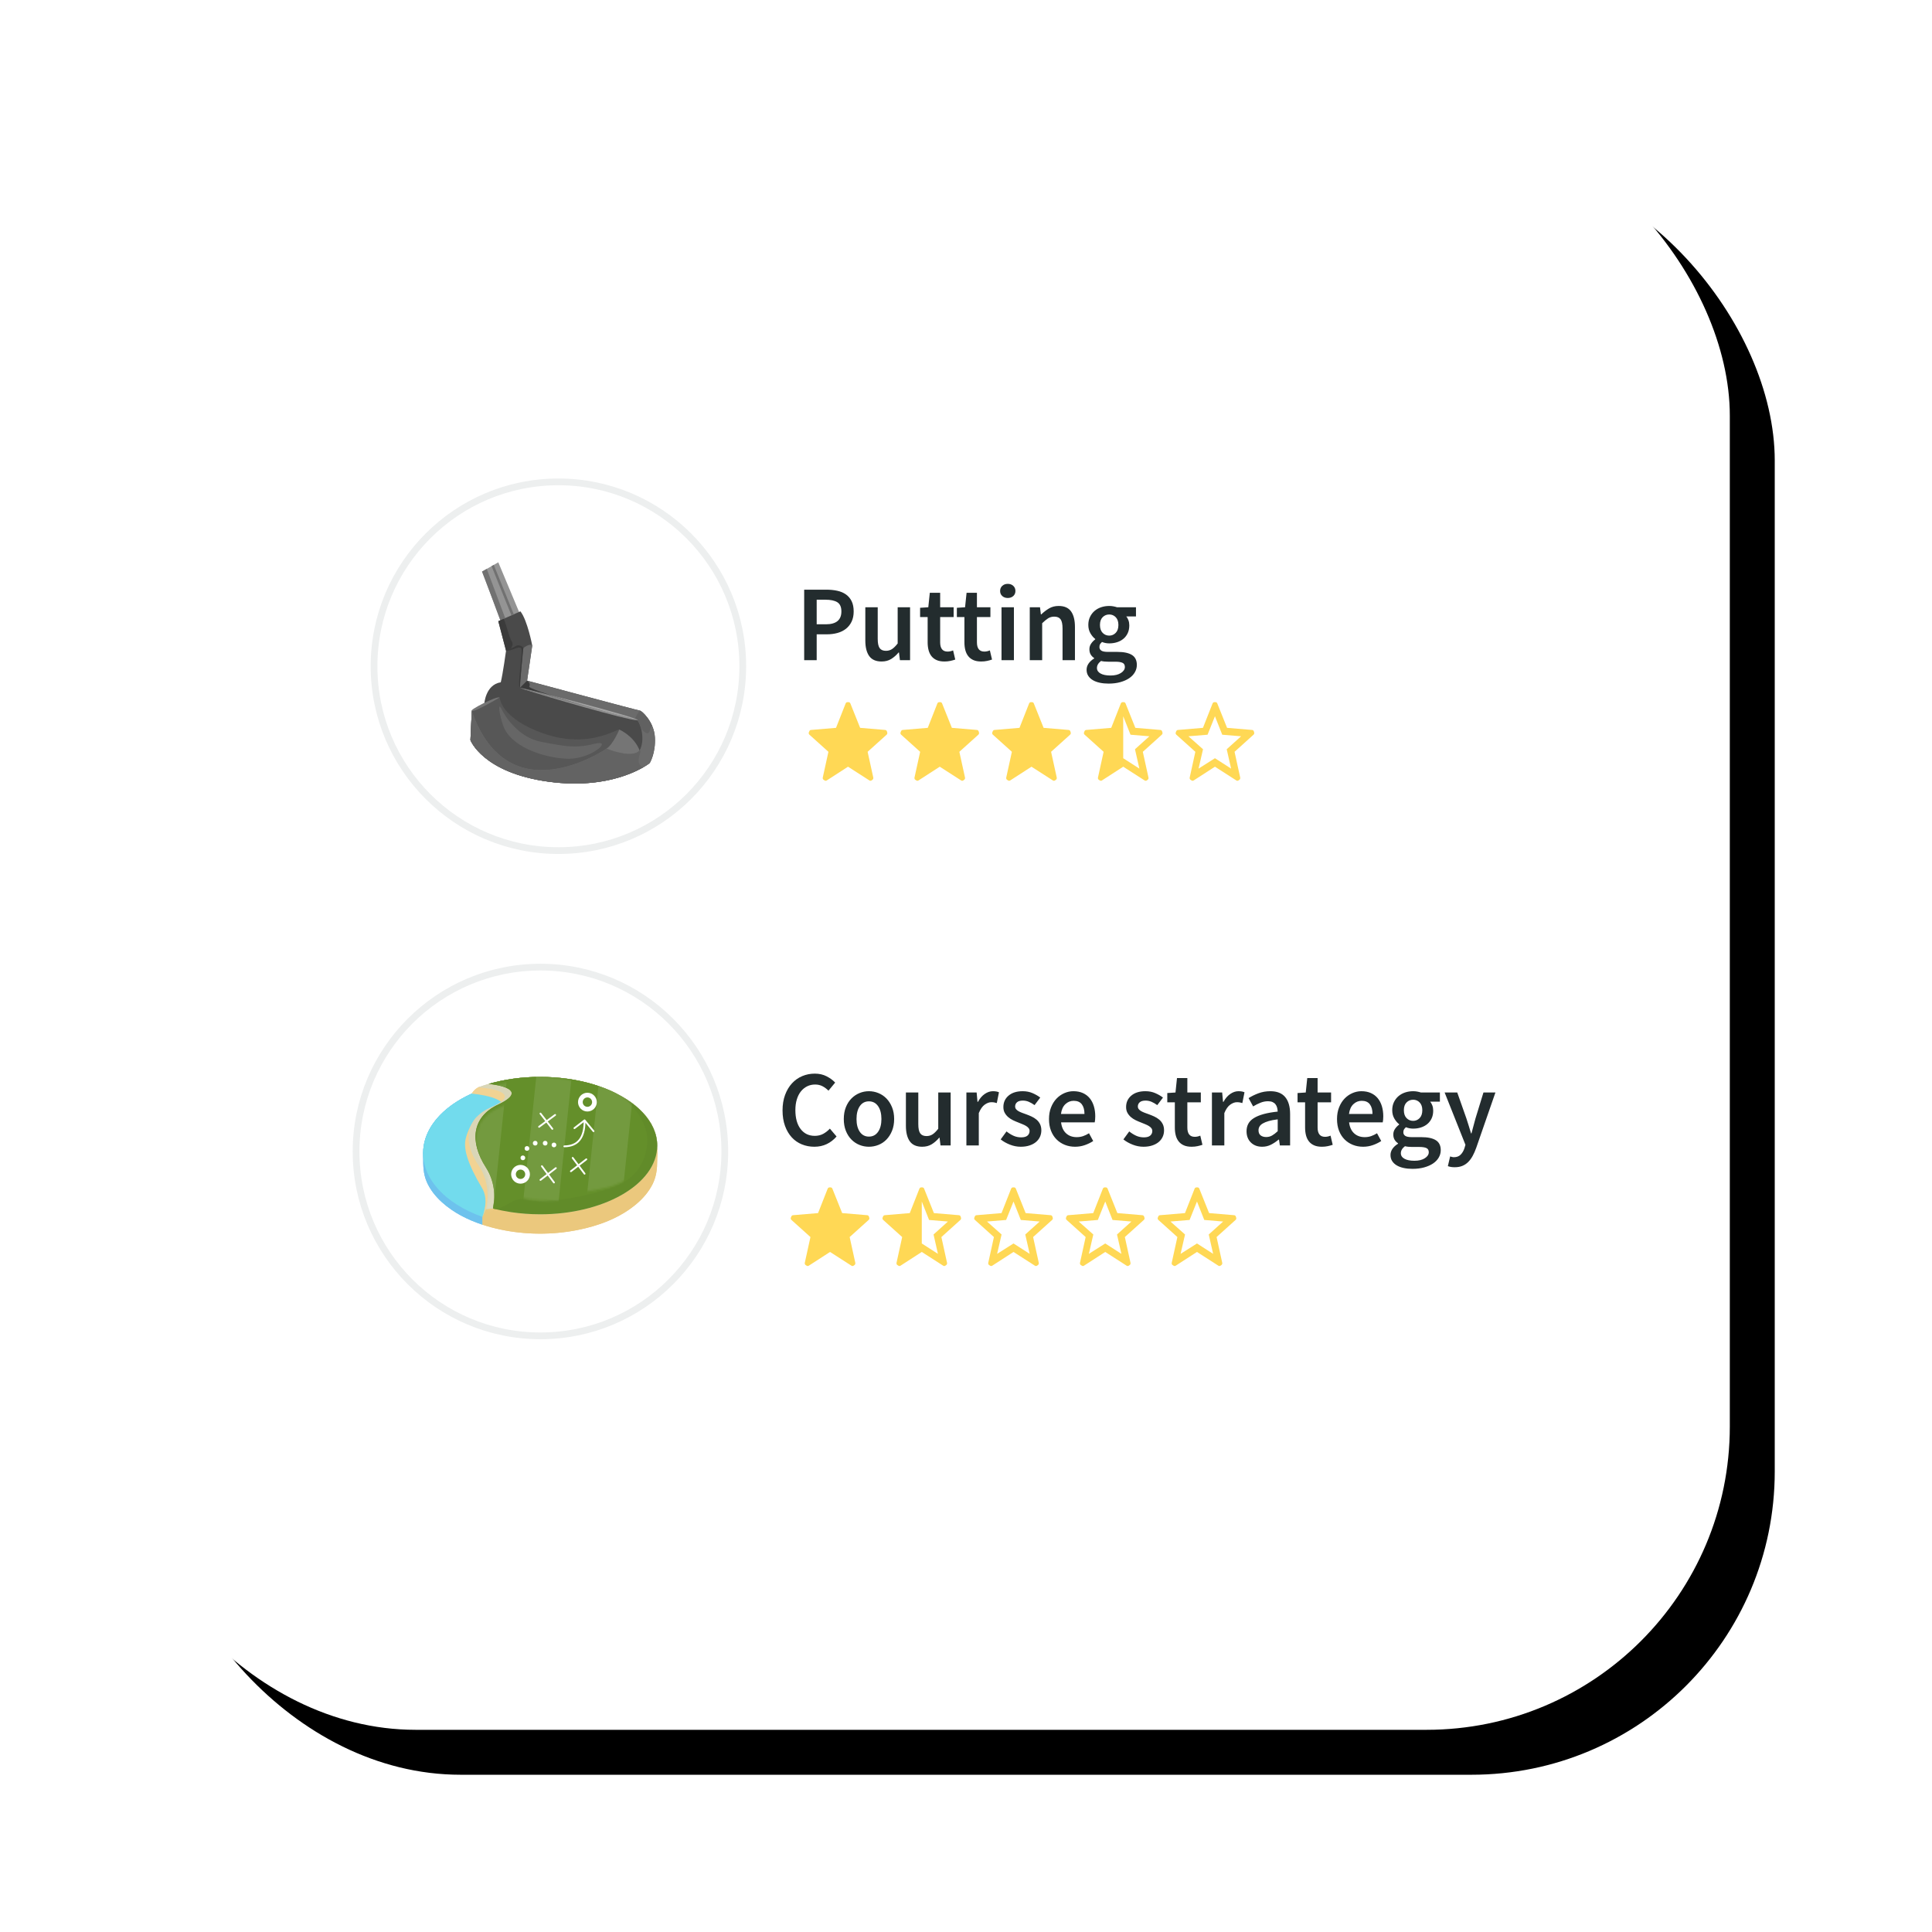 <?xml version="1.0" encoding="UTF-8"?>
<svg width="860px" height="860px" viewBox="0 0 860 860" version="1.1" xmlns="http://www.w3.org/2000/svg" xmlns:xlink="http://www.w3.org/1999/xlink">
    <title>features_02_focus</title>
    <defs>
        <rect id="path-1" x="0" y="0" width="720" height="720" rx="135"></rect>
        <filter x="-13.2%" y="-13.2%" width="131.9%" height="131.9%" filterUnits="objectBoundingBox" id="filter-2">
            <feMorphology radius="10" operator="dilate" in="SourceAlpha" result="shadowSpreadOuter1"></feMorphology>
            <feOffset dx="20" dy="20" in="shadowSpreadOuter1" result="shadowOffsetOuter1"></feOffset>
            <feGaussianBlur stdDeviation="25" in="shadowOffsetOuter1" result="shadowBlurOuter1"></feGaussianBlur>
            <feColorMatrix values="0 0 0 0 0   0 0 0 0 0   0 0 0 0 0  0 0 0 0.138 0" type="matrix" in="shadowBlurOuter1"></feColorMatrix>
        </filter>
        <path d="M63.696,11.466 C55.716,7.65 32.406,2.541 22.977,4.849 C17.01,6.31 15.378,2.332 9.615,0.783 C8.865,0.582 7.786,0.839 7.786,1.033 C7.786,2.109 8.267,3.744 8.327,4.849 C8.417,6.476 8.358,8.112 8.135,9.727 C7.673,13.092 6.486,16.331 4.654,19.191 C-2.909,30.983 -1.067,41.255 8.818,46.571 C9.204,46.772 9.6,46.976 10.015,47.169 C20.425,52.033 16.492,55.137 5.925,56.428 C12.825,58.418 20.592,59.532 28.8,59.532 C30.863,59.532 32.899,59.459 34.888,59.32 C43.253,58.749 51.002,57.017 57.672,54.409 C58.674,54.018 59.665,53.6 60.645,53.156 C69.266,49.241 77.148,39.158 76.434,30.121 C75.721,21.085 71.329,15.114 63.696,11.466 Z" id="path-3"></path>
        <path d="M63.696,11.466 C55.716,7.65 32.406,2.541 22.977,4.849 C17.01,6.31 15.378,2.332 9.615,0.783 C8.865,0.582 7.786,0.839 7.786,1.033 C7.786,2.109 8.267,3.744 8.327,4.849 C8.417,6.476 8.358,8.112 8.135,9.727 C7.673,13.092 6.486,16.331 4.654,19.191 C-2.909,30.983 -1.067,41.255 8.818,46.571 C9.204,46.772 9.6,46.976 10.015,47.169 C20.425,52.033 16.492,55.137 5.925,56.428 C12.825,58.418 20.592,59.532 28.8,59.532 C30.863,59.532 32.899,59.459 34.888,59.32 C43.253,58.749 51.002,57.017 57.672,54.409 C58.674,54.018 59.665,53.6 60.645,53.156 C69.266,49.241 77.148,39.158 76.434,30.121 C75.721,21.085 71.329,15.114 63.696,11.466 Z" id="path-5"></path>
    </defs>
    <g id="Page-1" stroke="none" stroke-width="1" fill="none" fill-rule="evenodd">
        <g id="Outtlines" transform="translate(-325, -116)">
            <g id="features_02_focus" transform="translate(375, 166)">
                <g id="Rectangle">
                    <use fill="black" fill-opacity="1" filter="url(#filter-2)" xlink:href="#path-1"></use>
                    <use fill="#FFFFFF" fill-rule="evenodd" xlink:href="#path-1"></use>
                </g>
                <g id="Group-2" transform="translate(90, 163)">
                    <g id="Group-15" transform="translate(25, 0)">
                        <g id="Group" transform="translate(194.984, 99.549)" fill="#FFD855" fill-rule="nonzero">
                            <g id="Rating">
                                <g id="Rating/Small/Stars/Full">
                                    <path d="M34.952,13.484 L34.813,13.024 C34.711,12.66 34.404,12.402 34.045,12.379 L22.893,11.44 L18.547,0.59 C18.421,0.229 18.092,-0.008 17.727,0 L17.273,0 C16.906,-0.005 16.573,0.23 16.436,0.59 L12.16,11.44 L1.008,12.379 C0.649,12.402 0.342,12.66 0.24,13.024 L0.048,13.484 C-0.07,13.841 0.034,14.238 0.31,14.479 L8.774,22.105 L6.261,33.563 C6.176,33.929 6.307,34.313 6.593,34.539 L7.029,34.815 C7.178,34.939 7.363,35.004 7.553,35 C7.713,35.003 7.87,34.958 8.006,34.871 L17.5,28.737 L27.047,34.871 C27.183,34.958 27.341,35.003 27.5,35 C27.69,35.004 27.875,34.939 28.024,34.815 L28.408,34.539 C28.694,34.313 28.825,33.929 28.739,33.563 L26.226,22.105 L34.708,14.461 C34.97,14.218 35.067,13.832 34.952,13.484 L34.952,13.484 Z" id="Icon-color"></path>
                                </g>
                                <g id="Rating/Small/Stars/Full" transform="translate(40.833, 0)">
                                    <path d="M34.952,13.484 L34.813,13.024 C34.711,12.66 34.404,12.402 34.045,12.379 L22.893,11.44 L18.547,0.59 C18.421,0.229 18.092,-0.008 17.727,0 L17.273,0 C16.906,-0.005 16.573,0.23 16.436,0.59 L12.16,11.44 L1.008,12.379 C0.649,12.402 0.342,12.66 0.24,13.024 L0.048,13.484 C-0.07,13.841 0.034,14.238 0.31,14.479 L8.774,22.105 L6.261,33.563 C6.176,33.929 6.307,34.313 6.593,34.539 L7.029,34.815 C7.178,34.939 7.363,35.004 7.553,35 C7.713,35.003 7.87,34.958 8.006,34.871 L17.5,28.737 L27.047,34.871 C27.183,34.958 27.341,35.003 27.5,35 C27.69,35.004 27.875,34.939 28.024,34.815 L28.408,34.539 C28.694,34.313 28.825,33.929 28.739,33.563 L26.226,22.105 L34.708,14.461 C34.97,14.218 35.067,13.832 34.952,13.484 L34.952,13.484 Z" id="Icon-color"></path>
                                </g>
                                <g id="Rating/Small/Stars/Full" transform="translate(81.667, 0)">
                                    <path d="M34.952,13.484 L34.813,13.024 C34.711,12.66 34.404,12.402 34.045,12.379 L22.893,11.44 L18.547,0.59 C18.421,0.229 18.092,-0.008 17.727,0 L17.273,0 C16.906,-0.005 16.573,0.23 16.436,0.59 L12.16,11.44 L1.008,12.379 C0.649,12.402 0.342,12.66 0.24,13.024 L0.048,13.484 C-0.07,13.841 0.034,14.238 0.31,14.479 L8.774,22.105 L6.261,33.563 C6.176,33.929 6.307,34.313 6.593,34.539 L7.029,34.815 C7.178,34.939 7.363,35.004 7.553,35 C7.713,35.003 7.87,34.958 8.006,34.871 L17.5,28.737 L27.047,34.871 C27.183,34.958 27.341,35.003 27.5,35 C27.69,35.004 27.875,34.939 28.024,34.815 L28.408,34.539 C28.694,34.313 28.825,33.929 28.739,33.563 L26.226,22.105 L34.708,14.461 C34.97,14.218 35.067,13.832 34.952,13.484 L34.952,13.484 Z" id="Icon-color"></path>
                                </g>
                                <g id="Rating/Small/Stars/Full" transform="translate(122.5, 0)">
                                    <path d="M17.727,0 C18.092,-0.008 18.421,0.229 18.547,0.59 L18.547,0.59 L22.893,11.44 L34.045,12.379 C34.404,12.402 34.711,12.66 34.813,13.024 L34.813,13.024 L34.952,13.484 C35.067,13.832 34.97,14.218 34.708,14.461 L34.708,14.461 L26.226,22.105 L28.739,33.563 C28.825,33.929 28.694,34.313 28.408,34.539 L28.408,34.539 L28.024,34.815 C27.875,34.939 27.69,35.004 27.5,35 C27.341,35.003 27.183,34.958 27.047,34.871 L27.047,34.871 L17.5,28.737 L8.006,34.871 C7.87,34.958 7.713,35.003 7.553,35 C7.363,35.004 7.178,34.939 7.029,34.815 L7.029,34.815 L6.593,34.539 C6.307,34.313 6.176,33.929 6.261,33.563 L6.261,33.563 L8.774,22.105 L0.31,14.479 C0.034,14.238 -0.07,13.841 0.048,13.484 L0.048,13.484 L0.24,13.024 C0.342,12.66 0.649,12.402 1.008,12.379 L1.008,12.379 L12.16,11.44 L16.436,0.59 C16.573,0.23 16.906,-0.005 17.273,0 L17.273,0 Z M17.5,6.282 L17.5,24.96 L24.691,29.584 L22.736,20.963 L29.141,15.197 L20.746,14.497 L17.5,6.282 Z" id="Icon-color"></path>
                                </g>
                                <g id="Rating/Small/Stars/Full" transform="translate(163.333, 0)">
                                    <path d="M17.727,0 C18.092,-0.008 18.421,0.229 18.547,0.59 L18.547,0.59 L22.893,11.44 L34.045,12.379 C34.404,12.402 34.711,12.66 34.813,13.024 L34.813,13.024 L34.952,13.484 C35.067,13.832 34.97,14.218 34.708,14.461 L34.708,14.461 L26.226,22.105 L28.739,33.563 C28.825,33.929 28.694,34.313 28.408,34.539 L28.408,34.539 L28.024,34.815 C27.875,34.939 27.69,35.004 27.5,35 C27.341,35.003 27.183,34.958 27.047,34.871 L27.047,34.871 L17.5,28.737 L8.006,34.871 C7.87,34.958 7.713,35.003 7.553,35 C7.363,35.004 7.178,34.939 7.029,34.815 L7.029,34.815 L6.593,34.539 C6.307,34.313 6.176,33.929 6.261,33.563 L6.261,33.563 L8.774,22.105 L0.31,14.479 C0.034,14.238 -0.07,13.841 0.048,13.484 L0.048,13.484 L0.24,13.024 C0.342,12.66 0.649,12.402 1.008,12.379 L1.008,12.379 L12.16,11.44 L16.436,0.59 C16.573,0.23 16.906,-0.005 17.273,0 L17.273,0 Z M14.206,14.497 L5.688,15.197 L12.187,20.963 L10.204,29.584 L17.5,24.96 L24.691,29.584 L22.736,20.963 L29.141,15.197 L20.746,14.497 L17.5,6.282 L14.206,14.497 Z" id="Icon-color"></path>
                                </g>
                            </g>
                        </g>
                        <path d="M198.536,80.878 L198.536,69.358 L203.048,69.358 C204.744,69.358 206.32,69.158 207.776,68.758 C209.232,68.358 210.496,67.734 211.568,66.886 C212.64,66.038 213.48,64.974 214.088,63.694 C214.696,62.414 215,60.91 215,59.182 C215,57.358 214.696,55.83 214.088,54.598 C213.48,53.366 212.632,52.366 211.544,51.598 C210.456,50.83 209.168,50.286 207.68,49.966 C206.192,49.646 204.584,49.486 202.856,49.486 L202.856,49.486 L192.968,49.486 L192.968,80.878 L198.536,80.878 Z M202.616,64.894 L198.536,64.894 L198.536,53.95 L202.424,53.95 C204.76,53.95 206.528,54.326 207.728,55.078 C208.928,55.83 209.528,57.198 209.528,59.182 C209.528,62.99 207.224,64.894 202.616,64.894 L202.616,64.894 Z M227.432,81.454 C229.064,81.454 230.48,81.086 231.68,80.35 C232.88,79.614 233.992,78.638 235.016,77.422 L235.016,77.422 L235.16,77.422 L235.592,80.878 L240.104,80.878 L240.104,57.31 L234.584,57.31 L234.584,73.438 C233.688,74.59 232.848,75.422 232.064,75.934 C231.28,76.446 230.376,76.702 229.352,76.702 C228.072,76.702 227.144,76.302 226.568,75.502 C225.992,74.702 225.704,73.326 225.704,71.374 L225.704,71.374 L225.704,57.31 L220.184,57.31 L220.184,72.094 C220.184,75.102 220.76,77.414 221.912,79.03 C223.064,80.646 224.904,81.454 227.432,81.454 Z M255.416,81.454 C256.344,81.454 257.216,81.366 258.032,81.19 C258.848,81.014 259.576,80.814 260.216,80.59 L260.216,80.59 L259.256,76.51 C258.904,76.67 258.512,76.798 258.08,76.894 C257.648,76.99 257.224,77.038 256.808,77.038 C254.6,77.038 253.496,75.662 253.496,72.91 L253.496,72.91 L253.496,61.678 L259.496,61.678 L259.496,57.31 L253.496,57.31 L253.496,50.878 L248.888,50.878 L248.216,57.31 L244.568,57.55 L244.568,61.678 L247.928,61.678 L247.928,72.91 C247.928,74.19 248.064,75.35 248.336,76.39 C248.608,77.43 249.04,78.326 249.632,79.078 C250.224,79.83 250.992,80.414 251.936,80.83 C252.88,81.246 254.04,81.454 255.416,81.454 Z M271.784,81.454 C272.712,81.454 273.584,81.366 274.4,81.19 C275.216,81.014 275.944,80.814 276.584,80.59 L276.584,80.59 L275.624,76.51 C275.272,76.67 274.88,76.798 274.448,76.894 C274.016,76.99 273.592,77.038 273.176,77.038 C270.968,77.038 269.864,75.662 269.864,72.91 L269.864,72.91 L269.864,61.678 L275.864,61.678 L275.864,57.31 L269.864,57.31 L269.864,50.878 L265.256,50.878 L264.584,57.31 L260.936,57.55 L260.936,61.678 L264.296,61.678 L264.296,72.91 C264.296,74.19 264.432,75.35 264.704,76.39 C264.976,77.43 265.408,78.326 266,79.078 C266.592,79.83 267.36,80.414 268.304,80.83 C269.248,81.246 270.408,81.454 271.784,81.454 Z M283.592,53.182 C284.584,53.182 285.4,52.894 286.04,52.318 C286.68,51.742 287,50.99 287,50.062 C287,49.134 286.68,48.374 286.04,47.782 C285.4,47.19 284.584,46.894 283.592,46.894 C282.6,46.894 281.784,47.19 281.144,47.782 C280.504,48.374 280.184,49.134 280.184,50.062 C280.184,50.99 280.504,51.742 281.144,52.318 C281.784,52.894 282.6,53.182 283.592,53.182 Z M286.328,80.878 L286.328,57.31 L280.808,57.31 L280.808,80.878 L286.328,80.878 Z M298.904,80.878 L298.904,64.414 C299.896,63.454 300.784,62.726 301.568,62.23 C302.352,61.734 303.256,61.486 304.28,61.486 C305.592,61.486 306.536,61.886 307.112,62.686 C307.688,63.486 307.976,64.862 307.976,66.814 L307.976,66.814 L307.976,80.878 L313.496,80.878 L313.496,66.094 C313.496,63.086 312.92,60.774 311.768,59.158 C310.616,57.542 308.776,56.734 306.248,56.734 C304.616,56.734 303.184,57.102 301.952,57.838 C300.72,58.574 299.576,59.454 298.52,60.478 L298.52,60.478 L298.328,60.478 L297.944,57.31 L293.384,57.31 L293.384,80.878 L298.904,80.878 Z M328.472,91.294 C330.392,91.294 332.128,91.078 333.68,90.646 C335.232,90.214 336.552,89.63 337.64,88.894 C338.728,88.158 339.568,87.278 340.16,86.254 C340.752,85.23 341.048,84.142 341.048,82.99 C341.048,80.942 340.32,79.462 338.864,78.55 C337.408,77.638 335.256,77.182 332.408,77.182 L332.408,77.182 L328.232,77.182 C326.792,77.182 325.792,76.99 325.232,76.606 C324.672,76.222 324.392,75.694 324.392,75.022 C324.392,74.478 324.496,74.046 324.704,73.726 C324.912,73.406 325.192,73.086 325.544,72.766 C326.088,72.99 326.632,73.15 327.176,73.246 C327.72,73.342 328.248,73.39 328.76,73.39 C330.008,73.39 331.176,73.214 332.264,72.862 C333.352,72.51 334.296,71.998 335.096,71.326 C335.896,70.654 336.528,69.822 336.992,68.83 C337.456,67.838 337.688,66.686 337.688,65.374 C337.688,64.542 337.56,63.782 337.304,63.094 C337.048,62.406 336.728,61.838 336.344,61.39 L336.344,61.39 L340.664,61.39 L340.664,57.31 L332.216,57.31 C331.736,57.15 331.2,57.014 330.608,56.902 C330.016,56.79 329.4,56.734 328.76,56.734 C327.512,56.734 326.328,56.918 325.208,57.286 C324.088,57.654 323.104,58.198 322.256,58.918 C321.408,59.638 320.728,60.526 320.216,61.582 C319.704,62.638 319.448,63.838 319.448,65.182 C319.448,66.59 319.76,67.83 320.384,68.902 C321.008,69.974 321.72,70.814 322.52,71.422 L322.52,71.422 L322.52,71.614 C321.848,72.094 321.248,72.71 320.72,73.462 C320.192,74.214 319.928,75.054 319.928,75.982 C319.928,76.942 320.128,77.742 320.528,78.382 C320.928,79.022 321.432,79.534 322.04,79.918 L322.04,79.918 L322.04,80.11 C320.952,80.782 320.12,81.542 319.544,82.39 C318.968,83.238 318.68,84.158 318.68,85.15 C318.68,86.174 318.928,87.07 319.424,87.838 C319.92,88.606 320.6,89.246 321.464,89.758 C322.328,90.27 323.36,90.654 324.56,90.91 C325.76,91.166 327.064,91.294 328.472,91.294 Z M328.76,69.934 C327.608,69.934 326.632,69.526 325.832,68.71 C325.032,67.894 324.632,66.718 324.632,65.182 C324.632,63.678 325.032,62.526 325.832,61.726 C326.632,60.926 327.608,60.526 328.76,60.526 C329.912,60.526 330.88,60.934 331.664,61.75 C332.448,62.566 332.84,63.71 332.84,65.182 C332.84,66.718 332.44,67.894 331.64,68.71 C330.84,69.526 329.88,69.934 328.76,69.934 Z M329.336,87.694 C327.448,87.694 325.968,87.398 324.896,86.806 C323.824,86.214 323.288,85.39 323.288,84.334 C323.288,83.182 323.896,82.142 325.112,81.214 C325.976,81.438 327.048,81.55 328.328,81.55 L328.328,81.55 L331.544,81.55 C332.888,81.55 333.92,81.71 334.64,82.03 C335.36,82.35 335.72,82.974 335.72,83.902 C335.72,84.926 335.136,85.814 333.968,86.566 C332.8,87.318 331.256,87.694 329.336,87.694 Z" id="Putting" fill="#232C2E" fill-rule="nonzero"></path>
                        <circle id="Background" stroke="#EDEFEF" stroke-width="3" fill="#FFFFFF" cx="83.565" cy="83.565" r="82.065"></circle>
                        <g id="Group" transform="translate(20.91, 21.638)" fill-rule="nonzero">
                            <g id="putter2" transform="translate(20.891, 13.057)">
                                <g id="g59455" transform="translate(43.726, 51.864) scale(-1, 1) rotate(-180) translate(-43.726, -51.864) translate(1.81, 2.117)">
                                    <path d="M5.96,94.884 C6.228,94.415 15.136,70.449 15.136,70.449 L23.519,74.357 L13.201,99 L5.96,94.884" id="path40451" fill="#949494"></path>
                                    <path d="M14.113,73.196 C11.764,79.503 6.172,94.514 5.96,94.884 L5.96,94.884 L8.061,96.076 C9.609,92.028 14.648,78.505 16.269,74.155 L14.113,73.196" id="path40453" fill="#717171"></path>
                                    <path d="M23.05,77.171 C26.173,73.211 28.31,61.957 28.31,61.957 L26.016,46.328 C26.016,46.328 75.616,32.991 76.242,32.991 C76.869,32.991 82.497,28.197 82.912,21.112 C83.326,14.027 80.618,9.651 80.618,9.651 C80.618,9.651 65.408,-2.645 35.818,1.315 C6.228,5.274 0.801,19.862 0.801,19.862 L1.4,32.782 L6.955,35.908 C6.955,35.908 7.425,44.504 14.298,45.599 C15.237,49.35 16.647,59.665 16.647,59.665 L13.201,72.794 L23.05,77.171" id="path40455" fill="#4A4A4A"></path>
                                    <path d="M0.801,19.862 C0.801,19.862 6.228,5.274 35.818,1.315 C62.995,-2.322 78.029,7.746 80.305,9.413 C78.066,12.594 76.039,15.271 76.039,15.271 C76.039,15.271 74.39,20.904 67.076,24.551 C66.836,24.748 64.828,23.56 61.355,22.372 C55.643,20.418 45.979,18.464 33.727,22.675 C14.04,29.448 13.828,38.85 13.828,38.85 L6.955,35.908 L1.4,32.782 L0.801,19.862" id="path40457" fill="#575757"></path>
                                    <path d="M61.346,16.059 C62.322,10.901 69.628,9.025 73.027,9.26 C76.426,9.494 78.886,8.83 79.006,10.979 L79.033,11.2 C77.357,13.535 76.039,15.271 76.039,15.271 C76.039,15.271 74.39,20.904 67.076,24.551 C67.076,24.551 64.266,17.856 61.346,16.059" id="path40459" fill="#757575"></path>
                                    <path d="M35.818,1.315 C65.408,-2.645 80.618,9.651 80.618,9.651 C80.618,9.651 83.326,14.027 82.912,21.113 C82.497,28.197 76.869,32.991 76.242,32.991 C75.616,32.991 26.016,46.328 26.016,46.328 L28.31,61.957 C27.066,63.104 24.348,60.811 24.348,60.811 C24.348,60.811 22.58,43.619 22.792,43.099 C22.994,42.577 73.322,29.24 74.676,28.927 C76.039,28.615 78.693,21.373 76.5,16.059 C74.317,10.744 61.346,16.059 61.346,16.059 C61.346,16.059 17.734,-14.106 1.4,32.782 L0.801,19.862 C0.801,19.862 6.228,5.274 35.818,1.315" id="path40461" fill="#6B6B6B"></path>
                                    <path d="M81.668,26.208 C80.084,29.88 77.477,32.315 76.537,32.862 L76.5,32.861 C75.367,32.782 74.003,29.188 74.003,29.188 L74.059,29.085 C74.39,28.999 74.612,28.944 74.676,28.927 C75.293,28.786 76.178,27.22 76.749,25.059 C78.361,23.065 80.185,21.663 80.802,24.551 C81.023,25.61 81.327,26.085 81.668,26.208" id="path40463" fill="#616161"></path>
                                    <path d="M13.828,38.85 C13.828,38.85 3.003,32.431 1.4,32.782 C-0.203,33.134 12.418,39.525 13.828,38.85" id="path40465" fill="#757575"></path>
                                    <path d="M44.533,11.549 C44.275,11.549 44.008,11.554 43.741,11.566 C33.017,12.035 18.397,17.026 15.265,26.604 C13.791,31.106 13.266,34.802 13.809,34.802 C13.975,34.802 14.233,34.475 14.583,33.744 C16.14,30.559 22.101,21.036 32.262,19.101 C38.49,17.915 42.81,17.033 47.205,17.033 C49.977,17.033 52.778,17.384 56.104,18.23 C57.007,18.461 57.707,18.564 58.213,18.564 C60.323,18.564 59.227,16.81 56.435,15.057 C53.653,13.303 49.185,11.549 44.533,11.549" id="path40467" fill="#666666"></path>
                                    <path d="M17.061,59.718 C17.918,59.549 19.042,59.967 20.12,60.386 C21.704,61.005 23.178,61.623 23.519,60.342 C24.091,58.197 21.557,43.997 22.792,43.099 C22.819,44.349 24.173,60.671 24.348,60.811 C24.533,60.952 22.736,62.909 20.71,61.581 C18.674,60.251 16.49,60.262 16.564,59.964 C16.647,59.665 17.061,59.718 17.061,59.718" id="path40469" fill="#3B3B3B"></path>
                                    <path d="M26.016,46.328 L22.792,43.099 L61.346,32.445 C61.346,32.445 26.099,42.316 26.956,43.723 C27.822,45.13 26.016,46.328 26.016,46.328" id="path40471" fill="#3B3B3B"></path>
                                    <path d="M74.879,28.719 C70.659,28.719 33.994,39.369 25.067,42.339 C31.276,40.499 48.872,35.766 61.346,32.446 L61.346,32.445 L61.346,32.445 C68.679,30.493 74.243,29.028 74.676,28.927 L74.676,28.927 L74.676,28.927 C74.685,28.926 74.685,28.926 74.685,28.925 L74.685,28.925 C74.694,28.924 74.694,28.923 74.694,28.923 C74.694,28.923 74.694,28.923 74.694,28.922 C74.704,28.922 74.704,28.922 74.704,28.921 L74.704,28.921 C74.704,28.92 74.713,28.92 74.713,28.919 C74.713,28.919 74.713,28.919 74.713,28.918 C74.713,28.918 74.722,28.917 74.722,28.916 L74.722,28.916 C74.722,28.915 74.722,28.914 74.731,28.913 L74.731,28.913 C74.731,28.912 74.731,28.911 74.74,28.91 L74.74,28.91 C74.75,28.907 74.759,28.902 74.768,28.898 L74.768,28.898 C74.768,28.897 74.777,28.895 74.777,28.894 C74.777,28.894 74.777,28.894 74.777,28.893 C74.777,28.892 74.787,28.891 74.787,28.89 L74.787,28.889 C74.787,28.888 74.796,28.887 74.796,28.887 L74.796,28.886 C74.796,28.885 74.796,28.884 74.805,28.883 C74.805,28.883 74.805,28.882 74.805,28.881 C74.805,28.88 74.805,28.88 74.805,28.879 C74.814,28.878 74.814,28.877 74.814,28.877 C74.814,28.876 74.814,28.875 74.814,28.875 C74.814,28.875 74.823,28.874 74.823,28.873 L74.823,28.872 C74.888,28.837 74.952,28.787 75.026,28.723 L75.026,28.723 C74.98,28.72 74.934,28.719 74.879,28.719" id="path40473" fill="#909090"></path>
                                    <path d="M74.676,28.927 C74.243,29.028 68.679,30.493 61.346,32.445 C61.226,32.478 46.735,36.539 36.601,39.814 C49.996,36.373 69.231,31.221 74.086,29.391 C74.031,29.263 74.003,29.188 74.003,29.188 L74.059,29.085 C74.39,28.999 74.612,28.944 74.676,28.927 M61.346,32.446 C48.872,35.766 31.276,40.499 25.067,42.339 C24.293,42.597 23.731,42.796 23.409,42.927 L61.346,32.446" id="path40475" fill="#A4A4A4"></path>
                                    <path d="M75.026,28.723 C74.952,28.787 74.888,28.837 74.823,28.872 L74.823,28.873 C74.823,28.874 74.814,28.875 74.814,28.875 C74.814,28.875 74.814,28.876 74.814,28.877 C74.814,28.877 74.814,28.878 74.805,28.879 C74.805,28.88 74.805,28.88 74.805,28.881 C74.805,28.882 74.805,28.883 74.805,28.883 C74.796,28.884 74.796,28.885 74.796,28.886 L74.796,28.887 C74.796,28.887 74.787,28.888 74.787,28.889 L74.787,28.89 C74.787,28.891 74.777,28.892 74.777,28.893 C74.777,28.894 74.777,28.894 74.777,28.894 C74.777,28.895 74.768,28.897 74.768,28.898 L74.768,28.898 C74.759,28.902 74.75,28.907 74.74,28.91 L74.74,28.91 C74.731,28.911 74.731,28.912 74.731,28.913 L74.731,28.913 C74.722,28.914 74.722,28.915 74.722,28.916 L74.722,28.916 C74.722,28.917 74.713,28.918 74.713,28.918 C74.713,28.919 74.713,28.919 74.713,28.919 C74.713,28.92 74.704,28.92 74.704,28.921 L74.704,28.921 C74.704,28.922 74.704,28.922 74.694,28.922 C74.694,28.923 74.694,28.923 74.694,28.923 C74.694,28.923 74.694,28.924 74.685,28.925 L74.685,28.925 C74.685,28.926 74.685,28.926 74.676,28.927 L74.676,28.927 L74.676,28.927 C74.612,28.944 74.39,28.999 74.059,29.085 L74.003,29.188 C74.003,29.188 74.031,29.263 74.086,29.391 C75.118,29.001 75.496,28.762 75.026,28.723" id="path40477" fill="#9E9E9E"></path>
                                    <path d="M61.346,32.445 L61.346,32.446 L23.409,42.927 C23.169,43.026 23.068,43.085 23.132,43.099 L23.142,43.099 C23.547,43.099 29.176,41.719 36.601,39.814 C46.735,36.539 61.226,32.478 61.346,32.445 L61.346,32.445" id="path40479" fill="#878787"></path>
                                    <path d="M76.039,15.271 L76.039,15.272 C72.907,11.325 61.346,16.059 61.346,16.059 C61.346,16.059 17.734,-14.106 1.4,32.782 L0.801,19.862 C0.801,19.862 6.218,5.274 35.818,1.315 C57.78,-1.624 71.811,4.39 77.596,7.686 C73.091,10.005 78.048,15.755 76.039,15.271" id="path40481" fill="#636363"></path>
                                    <path d="M16.601,59.828 C18.305,59.397 20.415,62.004 19.199,63.781 C18.02,65.489 16.785,71.381 15.615,73.864 L13.201,72.794 L16.601,59.828" id="path40483" fill="#3B3B3B"></path>
                                    <polyline id="path40485" fill="#717171" points="19.042 75.387 10.198 97.292 11.184 97.85 20.102 75.858 19.042 75.387"></polyline>
                                    <polyline id="path40487" fill="#383838" points="19.042 75.387 19.042 75.387 20.102 75.858 20.102 75.858 19.042 75.387"></polyline>
                                </g>
                            </g>
                        </g>
                    </g>
                    <g id="Group-14" transform="translate(0, 216)">
                        <g id="Group" transform="translate(211.984, 99.549)" fill="#FFD855" fill-rule="nonzero">
                            <g id="Rating">
                                <g id="Rating/Small/Stars/Full">
                                    <path d="M34.952,13.484 L34.813,13.024 C34.711,12.66 34.404,12.402 34.045,12.379 L22.893,11.44 L18.547,0.59 C18.421,0.229 18.092,-0.008 17.727,0 L17.273,0 C16.906,-0.005 16.573,0.23 16.436,0.59 L12.16,11.44 L1.008,12.379 C0.649,12.402 0.342,12.66 0.24,13.024 L0.048,13.484 C-0.07,13.841 0.034,14.238 0.31,14.479 L8.774,22.105 L6.261,33.563 C6.176,33.929 6.307,34.313 6.593,34.539 L7.029,34.815 C7.178,34.939 7.363,35.004 7.553,35 C7.713,35.003 7.87,34.958 8.006,34.871 L17.5,28.737 L27.047,34.871 C27.183,34.958 27.341,35.003 27.5,35 C27.69,35.004 27.875,34.939 28.024,34.815 L28.408,34.539 C28.694,34.313 28.825,33.929 28.739,33.563 L26.226,22.105 L34.708,14.461 C34.97,14.218 35.067,13.832 34.952,13.484 L34.952,13.484 Z" id="Icon-color"></path>
                                </g>
                                <g id="Rating/Small/Stars/Full" transform="translate(40.833, 0)">
                                    <path d="M17.727,0 C18.092,-0.008 18.421,0.229 18.547,0.59 L18.547,0.59 L22.893,11.44 L34.045,12.379 C34.404,12.402 34.711,12.66 34.813,13.024 L34.813,13.024 L34.952,13.484 C35.067,13.832 34.97,14.218 34.708,14.461 L34.708,14.461 L26.226,22.105 L28.739,33.563 C28.825,33.929 28.694,34.313 28.408,34.539 L28.408,34.539 L28.024,34.815 C27.875,34.939 27.69,35.004 27.5,35 C27.341,35.003 27.183,34.958 27.047,34.871 L27.047,34.871 L17.5,28.737 L8.006,34.871 C7.87,34.958 7.713,35.003 7.553,35 C7.363,35.004 7.178,34.939 7.029,34.815 L7.029,34.815 L6.593,34.539 C6.307,34.313 6.176,33.929 6.261,33.563 L6.261,33.563 L8.774,22.105 L0.31,14.479 C0.034,14.238 -0.07,13.841 0.048,13.484 L0.048,13.484 L0.24,13.024 C0.342,12.66 0.649,12.402 1.008,12.379 L1.008,12.379 L12.16,11.44 L16.436,0.59 C16.573,0.23 16.906,-0.005 17.273,0 L17.273,0 Z M17.5,6.282 L17.5,24.96 L24.691,29.584 L22.736,20.963 L29.141,15.197 L20.746,14.497 L17.5,6.282 Z" id="Icon-color"></path>
                                </g>
                                <g id="Rating/Small/Stars/Full" transform="translate(81.667, 0)">
                                    <path d="M17.727,0 C18.092,-0.008 18.421,0.229 18.547,0.59 L18.547,0.59 L22.893,11.44 L34.045,12.379 C34.404,12.402 34.711,12.66 34.813,13.024 L34.813,13.024 L34.952,13.484 C35.067,13.832 34.97,14.218 34.708,14.461 L34.708,14.461 L26.226,22.105 L28.739,33.563 C28.825,33.929 28.694,34.313 28.408,34.539 L28.408,34.539 L28.024,34.815 C27.875,34.939 27.69,35.004 27.5,35 C27.341,35.003 27.183,34.958 27.047,34.871 L27.047,34.871 L17.5,28.737 L8.006,34.871 C7.87,34.958 7.713,35.003 7.553,35 C7.363,35.004 7.178,34.939 7.029,34.815 L7.029,34.815 L6.593,34.539 C6.307,34.313 6.176,33.929 6.261,33.563 L6.261,33.563 L8.774,22.105 L0.31,14.479 C0.034,14.238 -0.07,13.841 0.048,13.484 L0.048,13.484 L0.24,13.024 C0.342,12.66 0.649,12.402 1.008,12.379 L1.008,12.379 L12.16,11.44 L16.436,0.59 C16.573,0.23 16.906,-0.005 17.273,0 L17.273,0 Z M14.206,14.497 L5.688,15.197 L12.187,20.963 L10.204,29.584 L17.5,24.96 L24.691,29.584 L22.736,20.963 L29.141,15.197 L20.746,14.497 L17.5,6.282 L14.206,14.497 Z" id="Icon-color"></path>
                                </g>
                                <g id="Rating/Small/Stars/Full" transform="translate(122.5, 0)">
                                    <path d="M17.727,0 C18.092,-0.008 18.421,0.229 18.547,0.59 L18.547,0.59 L22.893,11.44 L34.045,12.379 C34.404,12.402 34.711,12.66 34.813,13.024 L34.813,13.024 L34.952,13.484 C35.067,13.832 34.97,14.218 34.708,14.461 L34.708,14.461 L26.226,22.105 L28.739,33.563 C28.825,33.929 28.694,34.313 28.408,34.539 L28.408,34.539 L28.024,34.815 C27.875,34.939 27.69,35.004 27.5,35 C27.341,35.003 27.183,34.958 27.047,34.871 L27.047,34.871 L17.5,28.737 L8.006,34.871 C7.87,34.958 7.713,35.003 7.553,35 C7.363,35.004 7.178,34.939 7.029,34.815 L7.029,34.815 L6.593,34.539 C6.307,34.313 6.176,33.929 6.261,33.563 L6.261,33.563 L8.774,22.105 L0.31,14.479 C0.034,14.238 -0.07,13.841 0.048,13.484 L0.048,13.484 L0.24,13.024 C0.342,12.66 0.649,12.402 1.008,12.379 L1.008,12.379 L12.16,11.44 L16.436,0.59 C16.573,0.23 16.906,-0.005 17.273,0 L17.273,0 Z M14.206,14.497 L5.688,15.197 L12.187,20.963 L10.204,29.584 L17.5,24.96 L24.691,29.584 L22.736,20.963 L29.141,15.197 L20.746,14.497 L17.5,6.282 L14.206,14.497 Z" id="Icon-color"></path>
                                </g>
                                <g id="Rating/Small/Stars/Full" transform="translate(163.333, 0)">
                                    <path d="M17.727,0 C18.092,-0.008 18.421,0.229 18.547,0.59 L18.547,0.59 L22.893,11.44 L34.045,12.379 C34.404,12.402 34.711,12.66 34.813,13.024 L34.813,13.024 L34.952,13.484 C35.067,13.832 34.97,14.218 34.708,14.461 L34.708,14.461 L26.226,22.105 L28.739,33.563 C28.825,33.929 28.694,34.313 28.408,34.539 L28.408,34.539 L28.024,34.815 C27.875,34.939 27.69,35.004 27.5,35 C27.341,35.003 27.183,34.958 27.047,34.871 L27.047,34.871 L17.5,28.737 L8.006,34.871 C7.87,34.958 7.713,35.003 7.553,35 C7.363,35.004 7.178,34.939 7.029,34.815 L7.029,34.815 L6.593,34.539 C6.307,34.313 6.176,33.929 6.261,33.563 L6.261,33.563 L8.774,22.105 L0.31,14.479 C0.034,14.238 -0.07,13.841 0.048,13.484 L0.048,13.484 L0.24,13.024 C0.342,12.66 0.649,12.402 1.008,12.379 L1.008,12.379 L12.16,11.44 L16.436,0.59 C16.573,0.23 16.906,-0.005 17.273,0 L17.273,0 Z M14.206,14.497 L5.688,15.197 L12.187,20.963 L10.204,29.584 L17.5,24.96 L24.691,29.584 L22.736,20.963 L29.141,15.197 L20.746,14.497 L17.5,6.282 L14.206,14.497 Z" id="Icon-color"></path>
                                </g>
                            </g>
                        </g>
                        <path d="M222.496,81.454 C224.512,81.454 226.344,81.062 227.992,80.278 C229.64,79.494 231.104,78.366 232.384,76.894 L232.384,76.894 L229.408,73.39 C228.512,74.35 227.52,75.126 226.432,75.718 C225.344,76.31 224.096,76.606 222.688,76.606 C220.032,76.606 217.928,75.59 216.376,73.558 C214.824,71.526 214.048,68.718 214.048,65.134 C214.048,63.374 214.264,61.79 214.696,60.382 C215.128,58.974 215.736,57.782 216.52,56.806 C217.304,55.83 218.232,55.078 219.304,54.55 C220.376,54.022 221.552,53.758 222.832,53.758 C224.048,53.758 225.136,54.006 226.096,54.502 C227.056,54.998 227.952,55.662 228.784,56.494 L228.784,56.494 L231.76,52.894 C230.768,51.838 229.504,50.91 227.968,50.11 C226.432,49.31 224.672,48.91 222.688,48.91 C220.704,48.91 218.84,49.278 217.096,50.014 C215.352,50.75 213.832,51.822 212.536,53.23 C211.24,54.638 210.216,56.358 209.464,58.39 C208.712,60.422 208.336,62.718 208.336,65.278 C208.336,67.87 208.704,70.174 209.44,72.19 C210.176,74.206 211.176,75.902 212.44,77.278 C213.704,78.654 215.2,79.694 216.928,80.398 C218.656,81.102 220.512,81.454 222.496,81.454 Z M246.784,81.454 C248.256,81.454 249.672,81.182 251.032,80.638 C252.392,80.094 253.584,79.294 254.608,78.238 C255.632,77.182 256.456,75.886 257.08,74.35 C257.704,72.814 258.016,71.07 258.016,69.118 C258.016,67.166 257.704,65.422 257.08,63.886 C256.456,62.35 255.632,61.054 254.608,59.998 C253.584,58.942 252.392,58.134 251.032,57.574 C249.672,57.014 248.256,56.734 246.784,56.734 C245.312,56.734 243.904,57.014 242.56,57.574 C241.216,58.134 240.024,58.942 238.984,59.998 C237.944,61.054 237.12,62.35 236.512,63.886 C235.904,65.422 235.6,67.166 235.6,69.118 C235.6,71.07 235.904,72.814 236.512,74.35 C237.12,75.886 237.944,77.182 238.984,78.238 C240.024,79.294 241.216,80.094 242.56,80.638 C243.904,81.182 245.312,81.454 246.784,81.454 Z M246.784,76.942 C245.056,76.942 243.704,76.23 242.728,74.806 C241.752,73.382 241.264,71.486 241.264,69.118 C241.264,66.718 241.752,64.806 242.728,63.382 C243.704,61.958 245.056,61.246 246.784,61.246 C248.512,61.246 249.872,61.958 250.864,63.382 C251.856,64.806 252.352,66.718 252.352,69.118 C252.352,71.486 251.856,73.382 250.864,74.806 C249.872,76.23 248.512,76.942 246.784,76.942 Z M270.496,81.454 C272.128,81.454 273.544,81.086 274.744,80.35 C275.944,79.614 277.056,78.638 278.08,77.422 L278.08,77.422 L278.224,77.422 L278.656,80.878 L283.168,80.878 L283.168,57.31 L277.648,57.31 L277.648,73.438 C276.752,74.59 275.912,75.422 275.128,75.934 C274.344,76.446 273.44,76.702 272.416,76.702 C271.136,76.702 270.208,76.302 269.632,75.502 C269.056,74.702 268.768,73.326 268.768,71.374 L268.768,71.374 L268.768,57.31 L263.248,57.31 L263.248,72.094 C263.248,75.102 263.824,77.414 264.976,79.03 C266.128,80.646 267.968,81.454 270.496,81.454 Z M295.696,80.878 L295.696,66.478 C296.432,64.686 297.312,63.43 298.336,62.71 C299.36,61.99 300.336,61.63 301.264,61.63 C301.776,61.63 302.208,61.662 302.56,61.726 C302.912,61.79 303.296,61.886 303.712,62.014 L303.712,62.014 L304.672,57.214 C304,56.894 303.104,56.734 301.984,56.734 C300.736,56.734 299.52,57.142 298.336,57.958 C297.152,58.774 296.144,59.95 295.312,61.486 L295.312,61.486 L295.12,61.486 L294.736,57.31 L290.176,57.31 L290.176,80.878 L295.696,80.878 Z M314.368,81.454 C315.84,81.454 317.152,81.262 318.304,80.878 C319.456,80.494 320.416,79.974 321.184,79.318 C321.952,78.662 322.536,77.894 322.936,77.014 C323.336,76.134 323.536,75.182 323.536,74.158 C323.536,73.07 323.336,72.134 322.936,71.35 C322.536,70.566 322.008,69.902 321.352,69.358 C320.696,68.814 319.968,68.358 319.168,67.99 C318.368,67.622 317.568,67.294 316.768,67.006 C316.128,66.782 315.512,66.558 314.92,66.334 C314.328,66.11 313.808,65.87 313.36,65.614 C312.912,65.358 312.552,65.062 312.28,64.726 C312.008,64.39 311.872,63.982 311.872,63.502 C311.872,62.766 312.152,62.15 312.712,61.654 C313.272,61.158 314.144,60.91 315.328,60.91 C316.256,60.91 317.144,61.094 317.992,61.462 C318.84,61.83 319.68,62.318 320.512,62.926 L320.512,62.926 L323.056,59.566 C322.096,58.83 320.96,58.174 319.648,57.598 C318.336,57.022 316.864,56.734 315.232,56.734 C312.576,56.734 310.48,57.39 308.944,58.702 C307.408,60.014 306.64,61.71 306.64,63.79 C306.64,64.782 306.84,65.638 307.24,66.358 C307.64,67.078 308.152,67.71 308.776,68.254 C309.4,68.798 310.112,69.262 310.912,69.646 C311.712,70.03 312.496,70.366 313.264,70.654 C313.872,70.91 314.48,71.158 315.088,71.398 C315.696,71.638 316.24,71.902 316.72,72.19 C317.2,72.478 317.584,72.806 317.872,73.174 C318.16,73.542 318.304,73.966 318.304,74.446 C318.304,75.278 318,75.958 317.392,76.486 C316.784,77.014 315.84,77.278 314.56,77.278 C313.344,77.278 312.216,77.046 311.176,76.582 C310.136,76.118 309.088,75.47 308.032,74.638 L308.032,74.638 L305.44,78.19 C306.592,79.118 307.96,79.894 309.544,80.518 C311.128,81.142 312.736,81.454 314.368,81.454 Z M338.56,81.454 C340.064,81.454 341.504,81.214 342.88,80.734 C344.256,80.254 345.504,79.646 346.624,78.91 L346.624,78.91 L344.752,75.454 C343.888,75.998 343.016,76.422 342.136,76.726 C341.256,77.03 340.304,77.182 339.28,77.182 C337.36,77.182 335.784,76.614 334.552,75.478 C333.32,74.342 332.576,72.718 332.32,70.606 L332.32,70.606 L347.296,70.606 C347.36,70.318 347.416,69.934 347.464,69.454 C347.512,68.974 347.536,68.462 347.536,67.918 C347.536,66.286 347.328,64.782 346.912,63.406 C346.496,62.03 345.88,60.846 345.064,59.854 C344.248,58.862 343.232,58.094 342.016,57.55 C340.8,57.006 339.392,56.734 337.792,56.734 C336.416,56.734 335.072,57.022 333.76,57.598 C332.448,58.174 331.288,58.99 330.28,60.046 C329.272,61.102 328.464,62.398 327.856,63.934 C327.248,65.47 326.944,67.198 326.944,69.118 C326.944,71.07 327.24,72.806 327.832,74.326 C328.424,75.846 329.248,77.134 330.304,78.19 C331.36,79.246 332.592,80.054 334,80.614 C335.408,81.174 336.928,81.454 338.56,81.454 Z M342.736,66.862 L332.272,66.862 C332.528,64.942 333.184,63.486 334.24,62.494 C335.296,61.502 336.528,61.006 337.936,61.006 C339.568,61.006 340.776,61.526 341.56,62.566 C342.344,63.606 342.736,65.038 342.736,66.862 L342.736,66.862 Z M368.992,81.454 C370.464,81.454 371.776,81.262 372.928,80.878 C374.08,80.494 375.04,79.974 375.808,79.318 C376.576,78.662 377.16,77.894 377.56,77.014 C377.96,76.134 378.16,75.182 378.16,74.158 C378.16,73.07 377.96,72.134 377.56,71.35 C377.16,70.566 376.632,69.902 375.976,69.358 C375.32,68.814 374.592,68.358 373.792,67.99 C372.992,67.622 372.192,67.294 371.392,67.006 C370.752,66.782 370.136,66.558 369.544,66.334 C368.952,66.11 368.432,65.87 367.984,65.614 C367.536,65.358 367.176,65.062 366.904,64.726 C366.632,64.39 366.496,63.982 366.496,63.502 C366.496,62.766 366.776,62.15 367.336,61.654 C367.896,61.158 368.768,60.91 369.952,60.91 C370.88,60.91 371.768,61.094 372.616,61.462 C373.464,61.83 374.304,62.318 375.136,62.926 L375.136,62.926 L377.68,59.566 C376.72,58.83 375.584,58.174 374.272,57.598 C372.96,57.022 371.488,56.734 369.856,56.734 C367.2,56.734 365.104,57.39 363.568,58.702 C362.032,60.014 361.264,61.71 361.264,63.79 C361.264,64.782 361.464,65.638 361.864,66.358 C362.264,67.078 362.776,67.71 363.4,68.254 C364.024,68.798 364.736,69.262 365.536,69.646 C366.336,70.03 367.12,70.366 367.888,70.654 C368.496,70.91 369.104,71.158 369.712,71.398 C370.32,71.638 370.864,71.902 371.344,72.19 C371.824,72.478 372.208,72.806 372.496,73.174 C372.784,73.542 372.928,73.966 372.928,74.446 C372.928,75.278 372.624,75.958 372.016,76.486 C371.408,77.014 370.464,77.278 369.184,77.278 C367.968,77.278 366.84,77.046 365.8,76.582 C364.76,76.118 363.712,75.47 362.656,74.638 L362.656,74.638 L360.064,78.19 C361.216,79.118 362.584,79.894 364.168,80.518 C365.752,81.142 367.36,81.454 368.992,81.454 Z M390.448,81.454 C391.376,81.454 392.248,81.366 393.064,81.19 C393.88,81.014 394.608,80.814 395.248,80.59 L395.248,80.59 L394.288,76.51 C393.936,76.67 393.544,76.798 393.112,76.894 C392.68,76.99 392.256,77.038 391.84,77.038 C389.632,77.038 388.528,75.662 388.528,72.91 L388.528,72.91 L388.528,61.678 L394.528,61.678 L394.528,57.31 L388.528,57.31 L388.528,50.878 L383.92,50.878 L383.248,57.31 L379.6,57.55 L379.6,61.678 L382.96,61.678 L382.96,72.91 C382.96,74.19 383.096,75.35 383.368,76.39 C383.64,77.43 384.072,78.326 384.664,79.078 C385.256,79.83 386.024,80.414 386.968,80.83 C387.912,81.246 389.072,81.454 390.448,81.454 Z M404.992,80.878 L404.992,66.478 C405.728,64.686 406.608,63.43 407.632,62.71 C408.656,61.99 409.632,61.63 410.56,61.63 C411.072,61.63 411.504,61.662 411.856,61.726 C412.208,61.79 412.592,61.886 413.008,62.014 L413.008,62.014 L413.968,57.214 C413.296,56.894 412.4,56.734 411.28,56.734 C410.032,56.734 408.816,57.142 407.632,57.958 C406.448,58.774 405.44,59.95 404.608,61.486 L404.608,61.486 L404.416,61.486 L404.032,57.31 L399.472,57.31 L399.472,80.878 L404.992,80.878 Z M421.84,81.454 C423.248,81.454 424.552,81.15 425.752,80.542 C426.952,79.934 428.08,79.182 429.136,78.286 L429.136,78.286 L429.328,78.286 L429.712,80.878 L434.272,80.878 L434.272,66.91 C434.272,63.614 433.544,61.094 432.088,59.35 C430.632,57.606 428.432,56.734 425.488,56.734 C423.6,56.734 421.84,57.038 420.208,57.646 C418.576,58.254 417.104,58.974 415.792,59.806 L415.792,59.806 L417.808,63.502 C418.864,62.862 419.944,62.318 421.048,61.87 C422.152,61.422 423.28,61.198 424.432,61.198 C425.232,61.198 425.904,61.318 426.448,61.558 C426.992,61.798 427.432,62.134 427.768,62.566 C428.104,62.998 428.344,63.494 428.488,64.054 C428.632,64.614 428.72,65.198 428.752,65.806 C426.32,66.062 424.232,66.43 422.488,66.91 C420.744,67.39 419.304,67.982 418.168,68.686 C417.032,69.39 416.2,70.23 415.672,71.206 C415.144,72.182 414.88,73.294 414.88,74.542 C414.88,76.622 415.52,78.294 416.8,79.558 C418.08,80.822 419.76,81.454 421.84,81.454 Z M423.616,77.134 C422.624,77.134 421.808,76.894 421.168,76.414 C420.528,75.934 420.208,75.166 420.208,74.11 C420.208,73.534 420.352,72.99 420.64,72.478 C420.928,71.966 421.408,71.51 422.08,71.11 C422.752,70.71 423.632,70.35 424.72,70.03 C425.808,69.71 427.152,69.454 428.752,69.262 L428.752,69.262 L428.752,74.542 C427.856,75.374 427.016,76.014 426.232,76.462 C425.448,76.91 424.576,77.134 423.616,77.134 Z M448.432,81.454 C449.36,81.454 450.232,81.366 451.048,81.19 C451.864,81.014 452.592,80.814 453.232,80.59 L453.232,80.59 L452.272,76.51 C451.92,76.67 451.528,76.798 451.096,76.894 C450.664,76.99 450.24,77.038 449.824,77.038 C447.616,77.038 446.512,75.662 446.512,72.91 L446.512,72.91 L446.512,61.678 L452.512,61.678 L452.512,57.31 L446.512,57.31 L446.512,50.878 L441.904,50.878 L441.232,57.31 L437.584,57.55 L437.584,61.678 L440.944,61.678 L440.944,72.91 C440.944,74.19 441.08,75.35 441.352,76.39 C441.624,77.43 442.056,78.326 442.648,79.078 C443.24,79.83 444.008,80.414 444.952,80.83 C445.896,81.246 447.056,81.454 448.432,81.454 Z M466.768,81.454 C468.272,81.454 469.712,81.214 471.088,80.734 C472.464,80.254 473.712,79.646 474.832,78.91 L474.832,78.91 L472.96,75.454 C472.096,75.998 471.224,76.422 470.344,76.726 C469.464,77.03 468.512,77.182 467.488,77.182 C465.568,77.182 463.992,76.614 462.76,75.478 C461.528,74.342 460.784,72.718 460.528,70.606 L460.528,70.606 L475.504,70.606 C475.568,70.318 475.624,69.934 475.672,69.454 C475.72,68.974 475.744,68.462 475.744,67.918 C475.744,66.286 475.536,64.782 475.12,63.406 C474.704,62.03 474.088,60.846 473.272,59.854 C472.456,58.862 471.44,58.094 470.224,57.55 C469.008,57.006 467.6,56.734 466,56.734 C464.624,56.734 463.28,57.022 461.968,57.598 C460.656,58.174 459.496,58.99 458.488,60.046 C457.48,61.102 456.672,62.398 456.064,63.934 C455.456,65.47 455.152,67.198 455.152,69.118 C455.152,71.07 455.448,72.806 456.04,74.326 C456.632,75.846 457.456,77.134 458.512,78.19 C459.568,79.246 460.8,80.054 462.208,80.614 C463.616,81.174 465.136,81.454 466.768,81.454 Z M470.944,66.862 L460.48,66.862 C460.736,64.942 461.392,63.486 462.448,62.494 C463.504,61.502 464.736,61.006 466.144,61.006 C467.776,61.006 468.984,61.526 469.768,62.566 C470.552,63.606 470.944,65.038 470.944,66.862 L470.944,66.862 Z M488.752,91.294 C490.672,91.294 492.408,91.078 493.96,90.646 C495.512,90.214 496.832,89.63 497.92,88.894 C499.008,88.158 499.848,87.278 500.44,86.254 C501.032,85.23 501.328,84.142 501.328,82.99 C501.328,80.942 500.6,79.462 499.144,78.55 C497.688,77.638 495.536,77.182 492.688,77.182 L492.688,77.182 L488.512,77.182 C487.072,77.182 486.072,76.99 485.512,76.606 C484.952,76.222 484.672,75.694 484.672,75.022 C484.672,74.478 484.776,74.046 484.984,73.726 C485.192,73.406 485.472,73.086 485.824,72.766 C486.368,72.99 486.912,73.15 487.456,73.246 C488,73.342 488.528,73.39 489.04,73.39 C490.288,73.39 491.456,73.214 492.544,72.862 C493.632,72.51 494.576,71.998 495.376,71.326 C496.176,70.654 496.808,69.822 497.272,68.83 C497.736,67.838 497.968,66.686 497.968,65.374 C497.968,64.542 497.84,63.782 497.584,63.094 C497.328,62.406 497.008,61.838 496.624,61.39 L496.624,61.39 L500.944,61.39 L500.944,57.31 L492.496,57.31 C492.016,57.15 491.48,57.014 490.888,56.902 C490.296,56.79 489.68,56.734 489.04,56.734 C487.792,56.734 486.608,56.918 485.488,57.286 C484.368,57.654 483.384,58.198 482.536,58.918 C481.688,59.638 481.008,60.526 480.496,61.582 C479.984,62.638 479.728,63.838 479.728,65.182 C479.728,66.59 480.04,67.83 480.664,68.902 C481.288,69.974 482,70.814 482.8,71.422 L482.8,71.422 L482.8,71.614 C482.128,72.094 481.528,72.71 481,73.462 C480.472,74.214 480.208,75.054 480.208,75.982 C480.208,76.942 480.408,77.742 480.808,78.382 C481.208,79.022 481.712,79.534 482.32,79.918 L482.32,79.918 L482.32,80.11 C481.232,80.782 480.4,81.542 479.824,82.39 C479.248,83.238 478.96,84.158 478.96,85.15 C478.96,86.174 479.208,87.07 479.704,87.838 C480.2,88.606 480.88,89.246 481.744,89.758 C482.608,90.27 483.64,90.654 484.84,90.91 C486.04,91.166 487.344,91.294 488.752,91.294 Z M489.04,69.934 C487.888,69.934 486.912,69.526 486.112,68.71 C485.312,67.894 484.912,66.718 484.912,65.182 C484.912,63.678 485.312,62.526 486.112,61.726 C486.912,60.926 487.888,60.526 489.04,60.526 C490.192,60.526 491.16,60.934 491.944,61.75 C492.728,62.566 493.12,63.71 493.12,65.182 C493.12,66.718 492.72,67.894 491.92,68.71 C491.12,69.526 490.16,69.934 489.04,69.934 Z M489.616,87.694 C487.728,87.694 486.248,87.398 485.176,86.806 C484.104,86.214 483.568,85.39 483.568,84.334 C483.568,83.182 484.176,82.142 485.392,81.214 C486.256,81.438 487.328,81.55 488.608,81.55 L488.608,81.55 L491.824,81.55 C493.168,81.55 494.2,81.71 494.92,82.03 C495.64,82.35 496,82.974 496,83.902 C496,84.926 495.416,85.814 494.248,86.566 C493.08,87.318 491.536,87.694 489.616,87.694 Z M507.568,90.574 C508.848,90.574 509.976,90.374 510.952,89.974 C511.928,89.574 512.792,88.998 513.544,88.246 C514.296,87.494 514.96,86.59 515.536,85.534 C516.112,84.478 516.64,83.278 517.12,81.934 L517.12,81.934 L525.664,57.31 L520.336,57.31 L516.784,68.878 C516.496,69.934 516.2,71.03 515.896,72.166 C515.592,73.302 515.296,74.414 515.008,75.502 L515.008,75.502 L514.816,75.502 C514.464,74.382 514.12,73.254 513.784,72.118 C513.448,70.982 513.104,69.902 512.752,68.878 L512.752,68.878 L508.672,57.31 L503.056,57.31 L512.32,80.59 L511.888,82.078 C511.504,83.262 510.936,84.23 510.184,84.982 C509.432,85.734 508.432,86.11 507.184,86.11 C506.896,86.11 506.6,86.07 506.296,85.99 C505.992,85.91 505.728,85.838 505.504,85.774 L505.504,85.774 L504.496,90.094 C504.944,90.254 505.408,90.374 505.888,90.454 C506.368,90.534 506.928,90.574 507.568,90.574 Z" id="Coursestrategy" fill="#232C2E" fill-rule="nonzero"></path>
                        <circle id="Background" stroke="#EDEFEF" stroke-width="3" fill="#FFFFFF" cx="100.565" cy="83.565" r="82.065"></circle>
                        <g id="Woods" transform="translate(37.91, 21.638)">
                            <g id="fairway" transform="translate(7.834, 26.114)">
                                <g id="g28021" transform="translate(55.766, 36.715) scale(-1, 1) rotate(-180) translate(-55.766, -36.715) translate(2.232, 0.155)">
                                    <path d="M81.349,63.91 C74.679,66.692 66.93,68.544 58.565,69.151 C57,69.267 55.4,69.33 53.787,69.357 L26.736,8.359 L26.736,4.892 C29.322,4.04 31.951,3.339 34.568,2.776 C45.77,0.362 57.58,0.271 68.829,2.454 C78.261,4.277 87.834,7.788 95.258,14.043 C98.216,16.53 100.823,19.515 102.537,22.998 C104.213,26.397 104.564,29.796 104.564,33.527 C104.564,34.559 104.573,35.582 104.573,36.614 L104.573,36.807 C104.536,48.119 95.324,58.07 81.349,63.91" id="path12652" fill="#EBC87D" fill-rule="nonzero"></path>
                                    <path d="M53.787,69.357 C53.349,69.364 52.916,69.382 52.477,69.382 C23.705,69.382 0.38,54.772 0.38,36.734 C0.38,36.116 0.39,35.499 0.39,34.882 C0.39,31.067 0.436,27.512 1.983,23.937 C3.503,20.427 5.963,17.388 8.791,14.836 C13.892,10.229 20.175,7.056 26.737,4.892 L26.737,8.359 L53.787,69.357" id="path12654" fill="#6DC2ED" fill-rule="nonzero"></path>
                                    <path d="M104.573,36.807 L104.573,36.614 C104.517,27.391 98.346,19.063 88.479,13.149 C79.119,7.548 66.442,4.103 52.477,4.103 C48.008,4.103 43.678,4.453 39.552,5.117 C39.045,5.199 38.537,5.281 38.031,5.375 C34.052,6.093 30.266,7.097 26.737,8.359 C27.695,10.137 28.372,11.838 28.372,11.838 L58.611,16.881 L57.848,51.648 L40.399,68.406 L35.074,67.512 C40.51,68.728 46.368,69.382 52.477,69.382 C54.539,69.382 56.575,69.299 58.565,69.151 C66.93,68.544 74.679,66.692 81.349,63.91 C95.324,58.07 104.536,48.119 104.573,36.807" id="path12656" fill="#EBC87D" fill-rule="nonzero"></path>
                                    <path d="M58.611,16.881 L28.372,11.838 C28.372,11.838 27.695,10.137 26.736,8.359 C18.289,11.371 11.315,15.83 6.662,21.183 C6.165,21.763 5.687,22.352 5.244,22.943 C2.122,27.134 0.38,31.814 0.38,36.734 C0.38,47.641 8.901,57.287 22.002,63.21 L22.002,63.219 C25.972,65.016 30.367,66.471 35.074,67.512 L40.399,68.406 L57.848,51.648 L58.611,16.881" id="path12658" fill="#72DBED" fill-rule="nonzero"></path>
                                    <path d="M58.611,16.881 L28.372,11.838 C28.372,11.838 27.695,10.137 26.736,8.359 C28.358,12.688 28.892,17.323 26.598,21.173 C19.967,32.329 18.463,38.538 19.205,42.583 C19.614,44.814 21.143,48.92 23.565,52.08 C25.026,53.987 26.139,53.292 27.521,52.597 C29.199,51.755 31.272,50.911 34.843,54.726 C41.357,61.681 22.002,63.21 22.002,63.21 L22.002,63.219 C22.066,63.311 23.071,65.079 24.932,66.037 L35.074,67.512 L40.399,68.406 L57.848,51.648 L58.611,16.881" id="path12660" fill="#F1D393" fill-rule="nonzero"></path>
                                    <path d="M104.573,40.078 C104.573,31.39 98.392,23.541 88.479,17.976 C79.119,12.725 66.442,9.501 52.477,9.501 C48.008,9.501 43.678,9.833 39.552,10.45 C36.769,10.874 34.167,11.911 31.508,12.081 C30.291,12.159 29.797,11.838 28.372,11.838 C29.817,17.744 29.105,25.301 25.263,30.92 C17.405,42.418 19.699,52.386 30.624,57.175 C31.251,57.452 31.832,57.72 32.356,57.977 C40.97,62.298 36.004,65.006 24.932,66.037 C26.442,66.591 27.999,67.098 29.602,67.558 C36.502,69.548 44.269,70.663 52.477,70.663 C54.539,70.663 56.575,70.589 58.565,70.45 C66.93,69.879 74.679,68.147 81.349,65.54 C95.351,60.059 104.573,50.7 104.573,40.078" id="path12662" fill="#D9D6B7" fill-rule="nonzero"></path>
                                    <path d="M88.479,17.976 C79.119,12.725 66.442,9.501 52.477,9.501 C48.008,9.501 43.678,9.833 39.552,10.45 C36.769,10.874 34.089,11.417 31.508,12.081 C32.707,18.124 31.997,24.601 28.331,30.322 C20.768,42.114 22.61,52.386 32.495,57.701 C32.881,57.903 33.277,58.107 33.692,58.3 C44.102,63.163 40.169,66.268 29.602,67.558 C36.502,69.548 44.269,70.663 52.477,70.663 C54.539,70.663 56.575,70.589 58.565,70.45 C66.93,69.879 74.679,68.147 81.349,65.54 C95.351,60.059 104.573,50.7 104.573,40.078 C104.573,31.39 98.392,23.541 88.479,17.976 Z" id="path12664" fill="#618B29" fill-rule="nonzero"></path>
                                    <g id="Group" transform="translate(23.677, 11.131)">
                                        <mask id="mask-4" fill="white">
                                            <use xlink:href="#path-3"></use>
                                        </mask>
                                        <use id="path12666" fill="#648F2A" fill-rule="nonzero" xlink:href="#path-3"></use>
                                        <polygon id="Rectangle" fill-opacity="0.1" fill="#FFFFFF" mask="url(#mask-4)" transform="translate(31.717, 28.886) rotate(-6) translate(-31.717, -28.886) " points="23.883 -2.451 39.551 -2.451 39.551 60.222 23.883 60.222"></polygon>
                                        <polygon id="Rectangle" fill-opacity="0.1" fill="#FFFFFF" mask="url(#mask-4)" transform="translate(2.992, 28.886) rotate(-6) translate(-2.992, -28.886) " points="-4.842 -2.451 10.826 -2.451 10.826 60.222 -4.842 60.222"></polygon>
                                        <polygon id="Rectangle" fill-opacity="0.1" fill="#FFFFFF" mask="url(#mask-4)" transform="translate(60.057, 31.176) rotate(-6) translate(-60.057, -31.176) " points="52.223 -0.16 67.891 -0.16 67.891 62.513 52.223 62.513"></polygon>
                                    </g>
                                </g>
                            </g>
                            <g id="fairway" transform="translate(7.834, 26.114)">
                                <g id="g28021" transform="translate(55.766, 36.715) scale(-1, 1) rotate(-180) translate(-55.766, -36.715) translate(2.232, 0.155)">
                                    <path d="M81.349,63.91 C74.679,66.692 66.93,68.544 58.565,69.151 C57,69.267 55.4,69.33 53.787,69.357 L26.736,8.359 L26.736,4.892 C29.322,4.04 31.951,3.339 34.568,2.776 C45.77,0.362 57.58,0.271 68.829,2.454 C78.261,4.277 87.834,7.788 95.258,14.043 C98.216,16.53 100.823,19.515 102.537,22.998 C104.213,26.397 104.564,29.796 104.564,33.527 C104.564,34.559 104.573,35.582 104.573,36.614 L104.573,36.807 C104.536,48.119 95.324,58.07 81.349,63.91" id="path12652" fill="#EBC87D" fill-rule="nonzero"></path>
                                    <path d="M53.787,69.357 C53.349,69.364 52.916,69.382 52.477,69.382 C23.705,69.382 0.38,54.772 0.38,36.734 C0.38,36.116 0.39,35.499 0.39,34.882 C0.39,31.067 0.436,27.512 1.983,23.937 C3.503,20.427 5.963,17.388 8.791,14.836 C13.892,10.229 20.175,7.056 26.737,4.892 L26.737,8.359 L53.787,69.357" id="path12654" fill="#6DC2ED" fill-rule="nonzero"></path>
                                    <path d="M104.573,36.807 L104.573,36.614 C104.517,27.391 98.346,19.063 88.479,13.149 C79.119,7.548 66.442,4.103 52.477,4.103 C48.008,4.103 43.678,4.453 39.552,5.117 C39.045,5.199 38.537,5.281 38.031,5.375 C34.052,6.093 30.266,7.097 26.737,8.359 C27.695,10.137 28.372,11.838 28.372,11.838 L58.611,16.881 L57.848,51.648 L40.399,68.406 L35.074,67.512 C40.51,68.728 46.368,69.382 52.477,69.382 C54.539,69.382 56.575,69.299 58.565,69.151 C66.93,68.544 74.679,66.692 81.349,63.91 C95.324,58.07 104.536,48.119 104.573,36.807" id="path12656" fill="#EBC87D" fill-rule="nonzero"></path>
                                    <path d="M58.611,16.881 L28.372,11.838 C28.372,11.838 27.695,10.137 26.736,8.359 C18.289,11.371 11.315,15.83 6.662,21.183 C6.165,21.763 5.687,22.352 5.244,22.943 C2.122,27.134 0.38,31.814 0.38,36.734 C0.38,47.641 8.901,57.287 22.002,63.21 L22.002,63.219 C25.972,65.016 30.367,66.471 35.074,67.512 L40.399,68.406 L57.848,51.648 L58.611,16.881" id="path12658" fill="#72DBED" fill-rule="nonzero"></path>
                                    <path d="M58.611,16.881 L28.372,11.838 C28.372,11.838 27.695,10.137 26.736,8.359 C28.358,12.688 28.892,17.323 26.598,21.173 C19.967,32.329 18.463,38.538 19.205,42.583 C19.614,44.814 21.143,48.92 23.565,52.08 C25.026,53.987 26.139,53.292 27.521,52.597 C29.199,51.755 31.272,50.911 34.843,54.726 C41.357,61.681 22.002,63.21 22.002,63.21 L22.002,63.219 C22.066,63.311 23.071,65.079 24.932,66.037 L35.074,67.512 L40.399,68.406 L57.848,51.648 L58.611,16.881" id="path12660" fill="#F1D393" fill-rule="nonzero"></path>
                                    <path d="M104.573,40.078 C104.573,31.39 98.392,23.541 88.479,17.976 C79.119,12.725 66.442,9.501 52.477,9.501 C48.008,9.501 43.678,9.833 39.552,10.45 C36.769,10.874 34.167,11.911 31.508,12.081 C30.291,12.159 29.797,11.838 28.372,11.838 C29.817,17.744 29.105,25.301 25.263,30.92 C17.405,42.418 19.699,52.386 30.624,57.175 C31.251,57.452 31.832,57.72 32.356,57.977 C40.97,62.298 36.004,65.006 24.932,66.037 C26.442,66.591 27.999,67.098 29.602,67.558 C36.502,69.548 44.269,70.663 52.477,70.663 C54.539,70.663 56.575,70.589 58.565,70.45 C66.93,69.879 74.679,68.147 81.349,65.54 C95.351,60.059 104.573,50.7 104.573,40.078" id="path12662" fill="#D9D6B7" fill-rule="nonzero"></path>
                                    <path d="M88.479,17.976 C79.119,12.725 66.442,9.501 52.477,9.501 C48.008,9.501 43.678,9.833 39.552,10.45 C36.769,10.874 34.089,11.417 31.508,12.081 C32.707,18.124 31.997,24.601 28.331,30.322 C20.768,42.114 22.61,52.386 32.495,57.701 C32.881,57.903 33.277,58.107 33.692,58.3 C44.102,63.163 40.169,66.268 29.602,67.558 C36.502,69.548 44.269,70.663 52.477,70.663 C54.539,70.663 56.575,70.589 58.565,70.45 C66.93,69.879 74.679,68.147 81.349,65.54 C95.351,60.059 104.573,50.7 104.573,40.078 C104.573,31.39 98.392,23.541 88.479,17.976 Z" id="path12664" fill="#618B29" fill-rule="nonzero"></path>
                                    <g id="Group" transform="translate(23.677, 11.131)">
                                        <mask id="mask-6" fill="white">
                                            <use xlink:href="#path-5"></use>
                                        </mask>
                                        <use id="path12666" fill="#648F2A" fill-rule="nonzero" xlink:href="#path-5"></use>
                                        <polygon id="Rectangle" fill-opacity="0.1" fill="#FFFFFF" mask="url(#mask-6)" transform="translate(31.717, 28.886) rotate(-6) translate(-31.717, -28.886) " points="23.883 -2.451 39.551 -2.451 39.551 60.222 23.883 60.222"></polygon>
                                        <polygon id="Rectangle" fill-opacity="0.1" fill="#FFFFFF" mask="url(#mask-6)" transform="translate(2.992, 28.886) rotate(-6) translate(-2.992, -28.886) " points="-4.842 -2.451 10.826 -2.451 10.826 60.222 -4.842 60.222"></polygon>
                                        <polygon id="Rectangle" fill-opacity="0.1" fill="#FFFFFF" mask="url(#mask-6)" transform="translate(60.057, 31.176) rotate(-6) translate(-60.057, -31.176) " points="52.223 -0.16 67.891 -0.16 67.891 62.513 52.223 62.513"></polygon>
                                    </g>
                                </g>
                            </g>
                            <g id="stategy" transform="translate(49.617, 35.776)">
                                <circle id="Oval" fill="#FFFFFF" cx="5.223" cy="28.987" r="1.045"></circle>
                                <circle id="Oval" fill="#FFFFFF" cx="7.051" cy="24.808" r="1.045"></circle>
                                <circle id="Oval" fill="#FFFFFF" cx="10.707" cy="22.458" r="1.045"></circle>
                                <circle id="Oval" fill="#FFFFFF" cx="15.146" cy="22.458" r="1.045"></circle>
                                <circle id="Oval" fill="#FFFFFF" cx="19.063" cy="23.241" r="1.045"></circle>
                                <path d="M4.178,32.12 C6.486,32.12 8.356,33.991 8.356,36.298 C8.356,38.606 6.486,40.477 4.178,40.477 C1.871,40.477 9.4978947e-13,38.606 9.4978947e-13,36.298 C9.4978947e-13,33.991 1.871,32.12 4.178,32.12 Z M4.178,34.209 C3.024,34.209 2.089,35.145 2.089,36.298 C2.089,37.452 3.024,38.388 4.178,38.388 C5.332,38.388 6.267,37.452 6.267,36.298 C6.267,35.145 5.332,34.209 4.178,34.209 Z" id="Combined-Shape" fill="#FFFFFF"></path>
                                <path d="M33.948,5.91443992e-14 C36.256,5.91443992e-14 38.126,1.871 38.126,4.178 C38.126,6.486 36.256,8.356 33.948,8.356 C31.641,8.356 29.77,6.486 29.77,4.178 C29.77,1.871 31.641,5.91443992e-14 33.948,5.91443992e-14 Z M33.948,2.089 C32.794,2.089 31.859,3.024 31.859,4.178 C31.859,5.332 32.794,6.267 33.948,6.267 C35.102,6.267 36.037,5.332 36.037,4.178 C36.037,3.024 35.102,2.089 33.948,2.089 Z" id="Combined-Shape" fill="#FFFFFF"></path>
                                <path d="M13.057,38.809 L19.892,33.558 M13.692,32.691 L19.061,39.954" id="Combined-Shape" stroke="#FFFFFF" stroke-width="0.8" stroke-linecap="round"></path>
                                <path d="M26.597,34.952 L33.466,29.64 M27.389,29.006 L32.682,36.037" id="Combined-Shape" stroke="#FFFFFF" stroke-width="0.8" stroke-linecap="round"></path>
                                <path d="M23.669,23.864 C29.678,23.816 32.682,20.098 32.682,12.71 M36.667,17.111 L32.682,12.285 M28.176,15.766 L32.682,12.285" id="Combined-Shape" stroke="#FFFFFF" stroke-width="0.8" stroke-linecap="round"></path>
                                <path d="M13.057,9.268 L18.339,16.083 M12.437,15.167 L19.585,9.886" id="Combined-Shape" stroke="#FFFFFF" stroke-width="0.8" stroke-linecap="round"></path>
                            </g>
                        </g>
                    </g>
                </g>
            </g>
        </g>
    </g>
</svg>